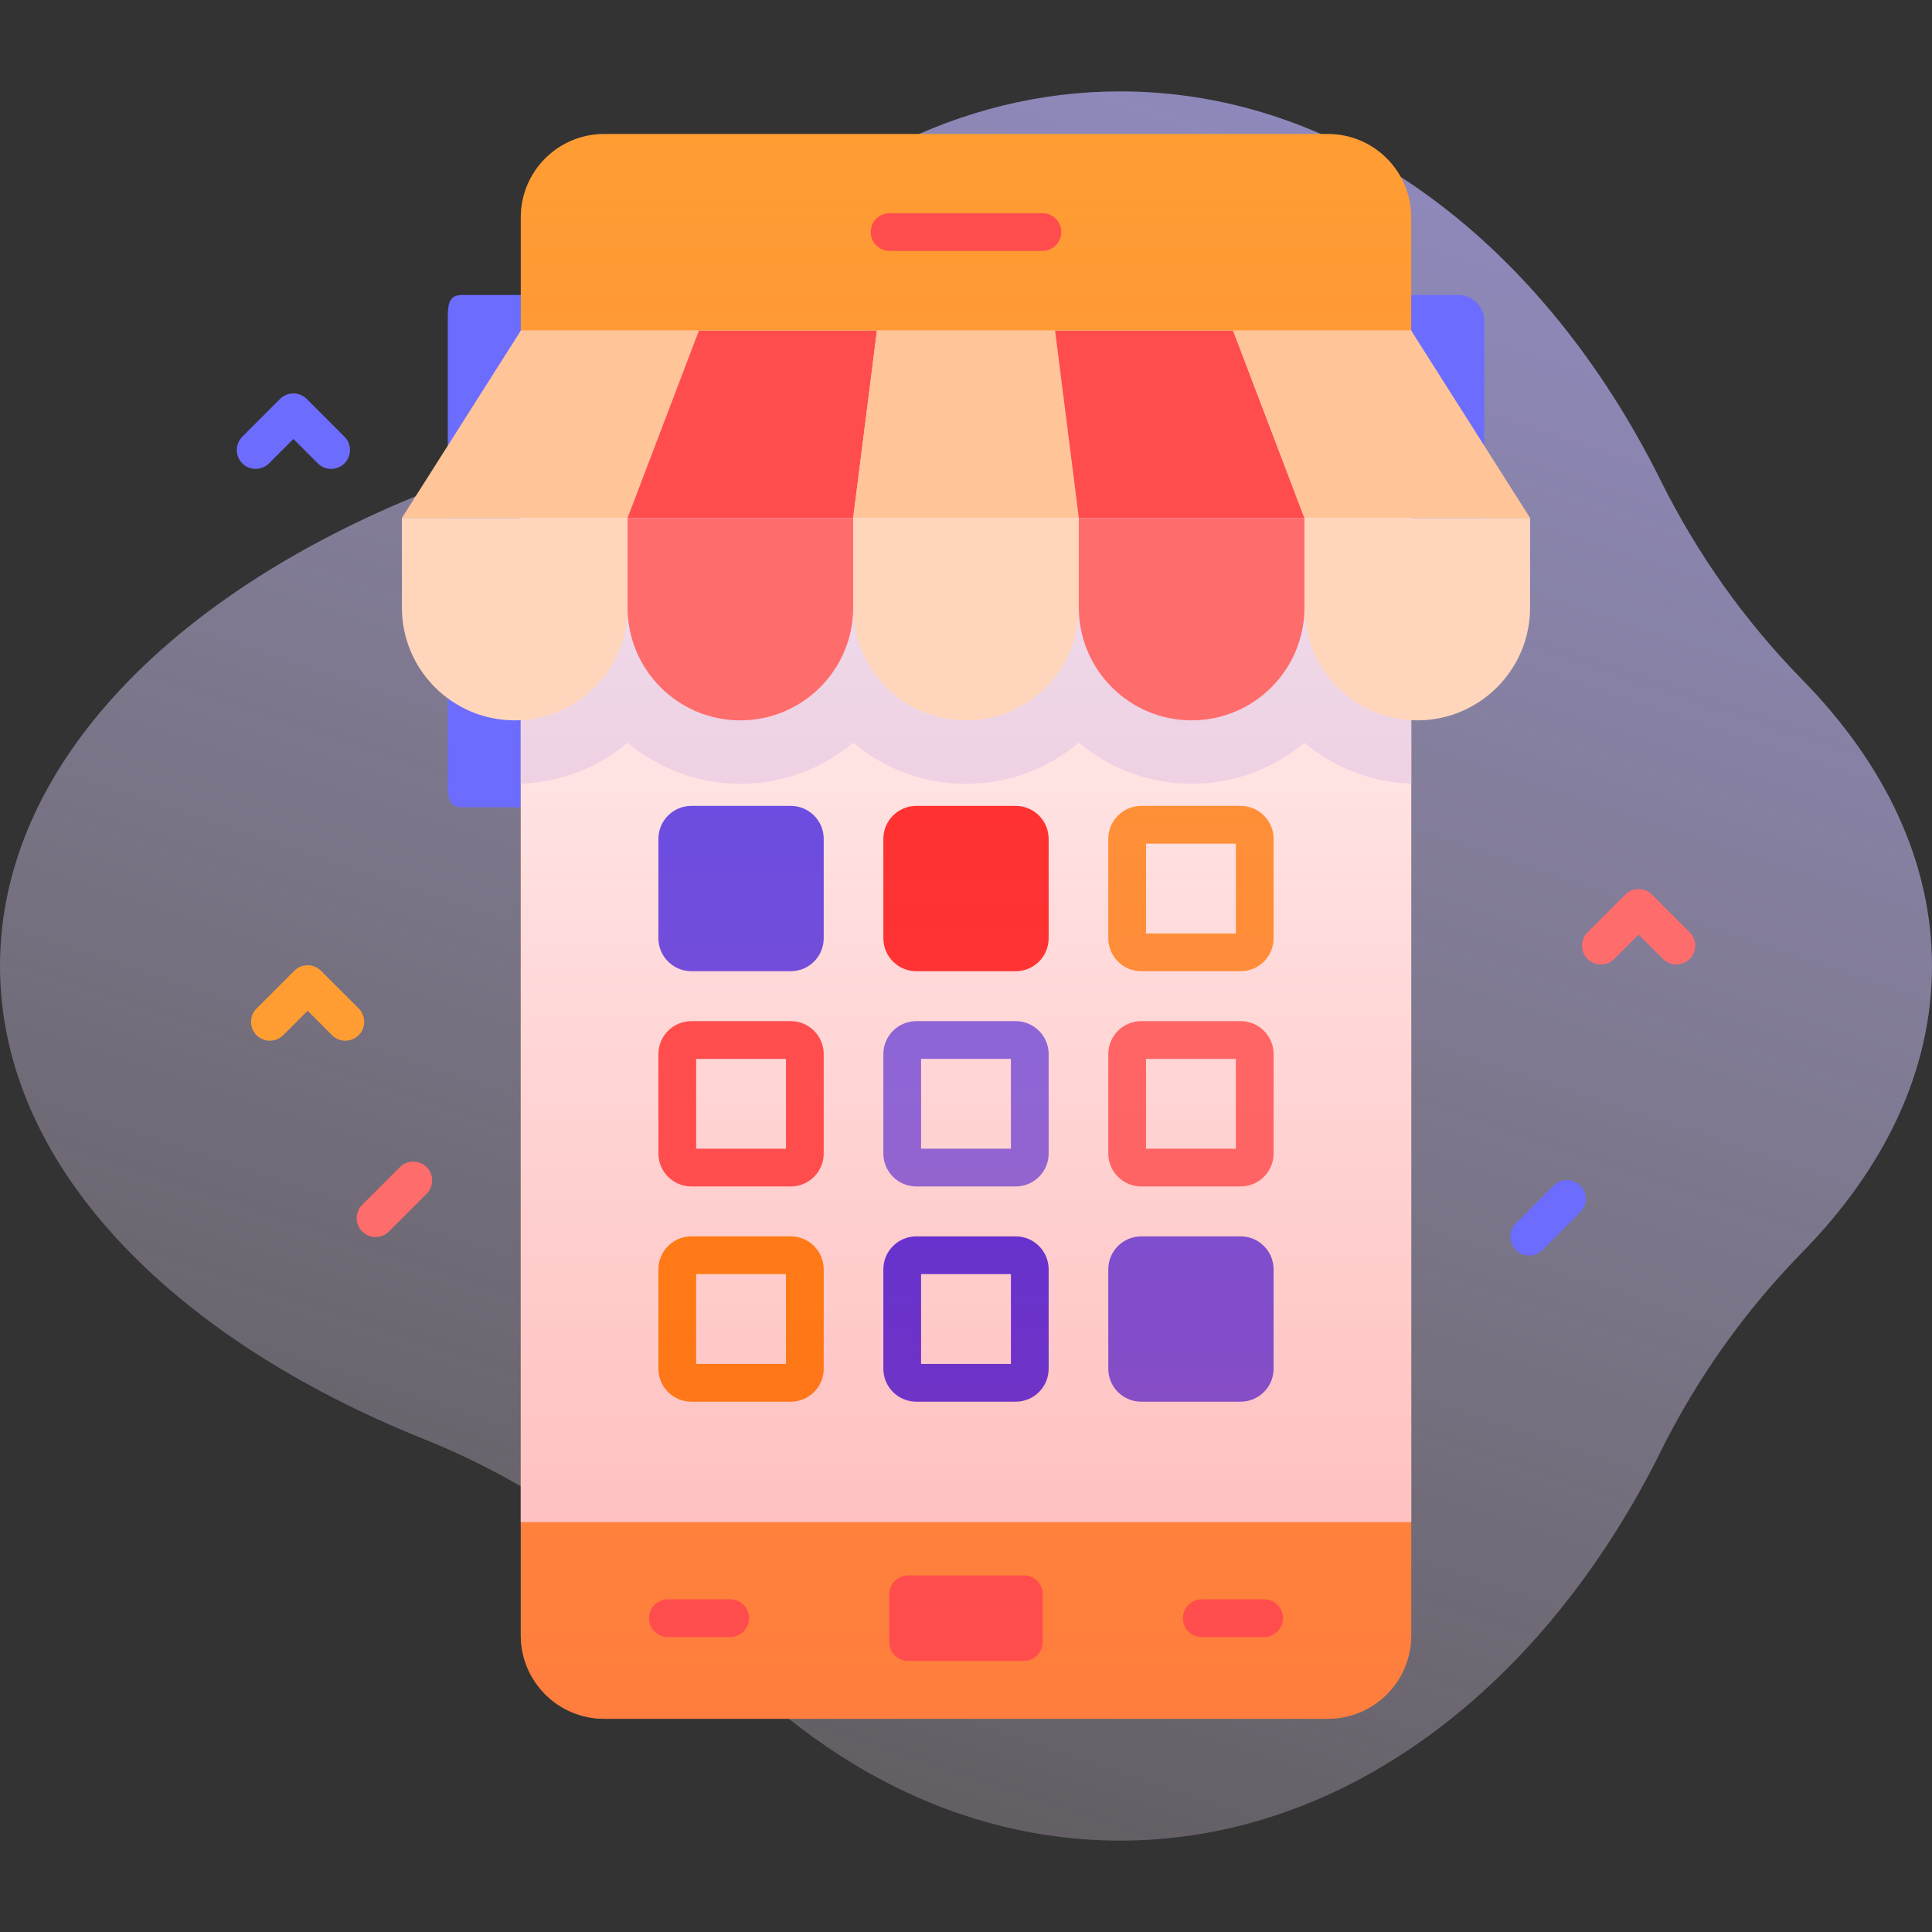 <?xml version="1.0" encoding="UTF-8" standalone="no"?><!-- icon666.com - MILLIONS OF FREE VECTOR ICONS --><svg width="1024" height="1024" id="Capa_1" enable-background="new 0 0 512 512" viewBox="0 0 512 512" xmlns="http://www.w3.org/2000/svg" xmlns:xlink="http://www.w3.org/1999/xlink"><rect x="0" y="0" width="512" height="512" fill="#333333" stroke="none"/><linearGradient id="SVGID_1_" gradientUnits="userSpaceOnUse" x1="433.516" x2="93.516" y1="-275.503" y2="742.498"><stop offset=".007" stop-color="#9494ff"/><stop offset=".992" stop-color="#ffe8dc" stop-opacity="0"/></linearGradient><linearGradient id="SVGID_2_" gradientUnits="userSpaceOnUse" x1="256" x2="256" y1="455.5" y2="35.5"><stop offset="0" stop-color="#ff4d4d" stop-opacity=".4"/><stop offset="1" stop-color="#ff4d4d" stop-opacity="0"/></linearGradient><g><path d="m512 256c0-27.631-12.504-53.535-34.347-75.837-15.199-15.518-27.854-33.295-37.513-52.751-30.889-62.217-83.554-103.196-143.336-103.196-42.483 0-81.369 20.698-111.403 55.003-19.88 22.707-44.981 40.125-72.988 51.371-67.838 27.242-112.413 73.243-112.413 125.41s44.575 98.168 112.414 125.41c28.007 11.246 53.107 28.664 72.988 51.371 30.034 34.305 68.92 55.003 111.402 55.003 59.782 0 112.447-40.979 143.336-103.196 9.659-19.456 22.314-37.232 37.513-52.751 21.843-22.302 34.347-48.206 34.347-75.837z" fill="url(#SVGID_1_)"/><g><g><g><g><g fill="#6c6cff"><path d="m386.443 145.09h-21.522v-66.913h21.522c3.803 0 6.885 3.083 6.885 6.885v53.143c0 3.803-3.082 6.885-6.885 6.885z"/><path d="m122.407 213.943h24.672v-135.766h-24.672c-3.803 0-3.735 3.083-3.735 6.885v121.995c0 3.803-.068 6.886 3.735 6.886z"/></g></g><path d="m351.888 455.5h-191.775c-12.208 0-22.105-9.897-22.105-22.105v-375.79c0-12.208 9.897-22.105 22.105-22.105h191.775c12.208 0 22.105 9.897 22.105 22.105v375.789c0 12.209-9.897 22.106-22.105 22.106z" fill="#ff9d33"/><path d="m138.012 87.622h235.977v315.756h-235.977z" fill="#fff"/><path d="m373.988 87.622v120.047c-10.752-.357-20.58-4.378-28.298-10.826-8.106 6.773-18.532 10.857-29.893 10.857s-21.787-4.085-29.904-10.857c-8.105 6.772-18.532 10.857-29.893 10.857s-21.788-4.085-29.893-10.857c-8.117 6.773-18.543 10.857-29.904 10.857s-21.787-4.085-29.893-10.857c-7.718 6.447-17.546 10.469-28.298 10.826v-120.047z" fill="#ebebff"/><g><path d="m209.564 257.379h-26.351c-4.813 0-8.729-3.916-8.729-8.729v-26.351c0-4.813 3.916-8.729 8.729-8.729h26.351c4.813 0 8.729 3.916 8.729 8.729v26.351c0 4.813-3.916 8.729-8.729 8.729z" fill="#4d4dff"/></g><g><path d="m269.175 257.379h-26.351c-4.813 0-8.729-3.916-8.729-8.729v-26.351c0-4.813 3.916-8.729 8.729-8.729h26.351c4.813 0 8.729 3.916 8.729 8.729v26.351c0 4.813-3.916 8.729-8.729 8.729z" fill="#ff2c2c"/></g><g><path d="m209.564 314.42h-26.351c-4.813 0-8.729-3.916-8.729-8.729v-26.351c0-4.813 3.916-8.729 8.729-8.729h26.351c4.813 0 8.729 3.916 8.729 8.729v26.351c0 4.813-3.916 8.729-8.729 8.729zm-25.08-10h23.809v-23.809h-23.809z" fill="#ff4d4d"/></g><g><path d="m328.787 257.379h-26.351c-4.813 0-8.729-3.916-8.729-8.729v-26.351c0-4.813 3.916-8.729 8.729-8.729h26.351c4.813 0 8.729 3.916 8.729 8.729v26.351c0 4.813-3.916 8.729-8.729 8.729zm-25.08-10h23.809v-23.809h-23.809z" fill="#ff9d33"/></g><g><path d="m269.175 314.42h-26.351c-4.813 0-8.729-3.916-8.729-8.729v-26.351c0-4.813 3.916-8.729 8.729-8.729h26.351c4.813 0 8.729 3.916 8.729 8.729v26.351c0 4.813-3.916 8.729-8.729 8.729zm-25.079-10h23.809v-23.809h-23.809z" fill="#6c6cff"/></g><g><path d="m328.787 314.42h-26.351c-4.813 0-8.729-3.916-8.729-8.729v-26.351c0-4.813 3.916-8.729 8.729-8.729h26.351c4.813 0 8.729 3.916 8.729 8.729v26.351c0 4.813-3.916 8.729-8.729 8.729zm-25.08-10h23.809v-23.809h-23.809z" fill="#ff6c6c"/></g><g><path d="m209.564 371.461h-26.351c-4.813 0-8.729-3.916-8.729-8.729v-26.351c0-4.813 3.916-8.729 8.729-8.729h26.351c4.813 0 8.729 3.916 8.729 8.729v26.351c0 4.813-3.916 8.729-8.729 8.729zm-25.08-10h23.809v-23.809h-23.809z" fill="#ff8b00"/></g><g><path d="m269.175 371.461c4.813 0 8.729-3.916 8.729-8.729v-26.351c0-4.813-3.916-8.729-8.729-8.729h-26.351c-4.813 0-8.729 3.916-8.729 8.729v26.351c0 4.813 3.916 8.729 8.729 8.729zm-25.079-33.809h23.809v23.809h-23.809z" fill="#2c27ff"/></g><g><path d="m328.787 371.461h-26.351c-4.813 0-8.729-3.916-8.729-8.729v-26.351c0-4.813 3.916-8.729 8.729-8.729h26.351c4.813 0 8.729 3.916 8.729 8.729v26.351c0 4.813-3.916 8.729-8.729 8.729z" fill="#4d4dff"/></g><g fill="#ff4d4d"><path d="m276.26 66.5h-40.52c-2.762 0-5-2.239-5-5s2.238-5 5-5h40.52c2.762 0 5 2.239 5 5s-2.239 5-5 5z"/><path d="m235.667 422.5v12.667c0 2.761 2.239 5 5 5h30.667c2.761 0 5-2.239 5-5v-12.667c0-2.761-2.239-5-5-5h-30.667c-2.762 0-5 2.238-5 5z"/><path d="m335.01 433.833h-16.52c-2.762 0-5-2.239-5-5s2.238-5 5-5h16.52c2.762 0 5 2.239 5 5 0 2.762-2.239 5-5 5z"/><path d="m193.51 433.833h-16.52c-2.762 0-5-2.239-5-5s2.238-5 5-5h16.52c2.762 0 5 2.239 5 5 0 2.762-2.239 5-5 5z"/></g></g></g></g><path d="m351.888 455.5h-191.775c-12.208 0-22.105-9.897-22.105-22.105v-375.79c0-12.208 9.897-22.105 22.105-22.105h191.775c12.208 0 22.105 9.897 22.105 22.105v375.789c0 12.209-9.897 22.106-22.105 22.106z" fill="url(#SVGID_2_)"/><g><path d="m166.304 137.267h-59.797l31.5-49.64h47.197z" fill="#ffc599"/><path d="m226.102 137.267h-59.798l18.9-49.64h47.198z" fill="#ff4d4d"/><path d="m285.898 137.267h-59.796l6.3-49.64h47.197z" fill="#ffc599"/><path d="m345.696 137.267h-59.798l-6.299-49.64h47.197z" fill="#ff4d4d"/><path d="m405.493 137.267h-59.797l-18.9-49.64h47.197z" fill="#ffc599"/><path d="m136.406 190.9c-16.513 0-29.899-13.386-29.899-29.898v-23.735h59.797v23.735c0 16.512-13.386 29.898-29.898 29.898z" fill="#ffd6bb"/><path d="m196.203 190.9c-16.512 0-29.898-13.386-29.898-29.898v-23.735h59.797v23.735c0 16.512-13.387 29.898-29.899 29.898z" fill="#ff6c6c"/><path d="m256 190.9c-16.512 0-29.898-13.386-29.898-29.898v-23.735h59.797v23.735c-.001 16.512-13.386 29.898-29.899 29.898z" fill="#ffd6bb"/><path d="m315.797 190.9c-16.512 0-29.899-13.386-29.899-29.898v-23.735h59.797v23.735c.001 16.512-13.385 29.898-29.898 29.898z" fill="#ff6c6c"/><path d="m375.594 190.9c-16.513 0-29.899-13.386-29.899-29.898v-23.735h59.797v23.735c.001 16.512-13.385 29.898-29.898 29.898z" fill="#ffd6bb"/></g><g><g><path d="m444.247 255.597c-1.279 0-2.56-.488-3.535-1.464l-6.465-6.464-6.465 6.464c-1.951 1.952-5.119 1.952-7.07 0-1.953-1.953-1.953-5.119 0-7.071l10-10c1.951-1.952 5.119-1.952 7.07 0l10 10c1.953 1.953 1.953 5.119 0 7.071-.975.975-2.256 1.464-3.535 1.464z" fill="#ff6c6c"/></g><g><path d="m87.753 124.263c-1.279 0-2.56-.488-3.535-1.464l-6.465-6.464-6.465 6.464c-1.951 1.952-5.119 1.952-7.07 0-1.953-1.953-1.953-5.119 0-7.071l10-10c1.951-1.952 5.119-1.952 7.07 0l10 10c1.953 1.953 1.953 5.119 0 7.071-.976.976-2.256 1.464-3.535 1.464z" fill="#6c6cff"/></g><g><path d="m91.524 275.797c-1.279 0-2.56-.488-3.535-1.464l-6.465-6.464-6.465 6.464c-1.951 1.952-5.119 1.952-7.07 0-1.953-1.953-1.953-5.119 0-7.071l10-10c1.951-1.952 5.119-1.952 7.07 0l10 10c1.953 1.953 1.953 5.119 0 7.071-.975.976-2.255 1.464-3.535 1.464z" fill="#ff9d33"/></g><path d="m405.247 332.737c-1.279 0-2.56-.488-3.535-1.464-1.953-1.953-1.953-5.119 0-7.071l10-10c1.951-1.952 5.119-1.952 7.07 0 1.953 1.953 1.953 5.119 0 7.071l-10 10c-.975.976-2.256 1.464-3.535 1.464z" fill="#6c6cff"/><path d="m99.524 327.832c-1.279 0-2.56-.488-3.535-1.464-1.953-1.953-1.953-5.119 0-7.071l10-10c1.951-1.952 5.119-1.952 7.07 0 1.953 1.953 1.953 5.119 0 7.071l-10 10c-.975.976-2.255 1.464-3.535 1.464z" fill="#ff6c6c"/></g></g></svg>